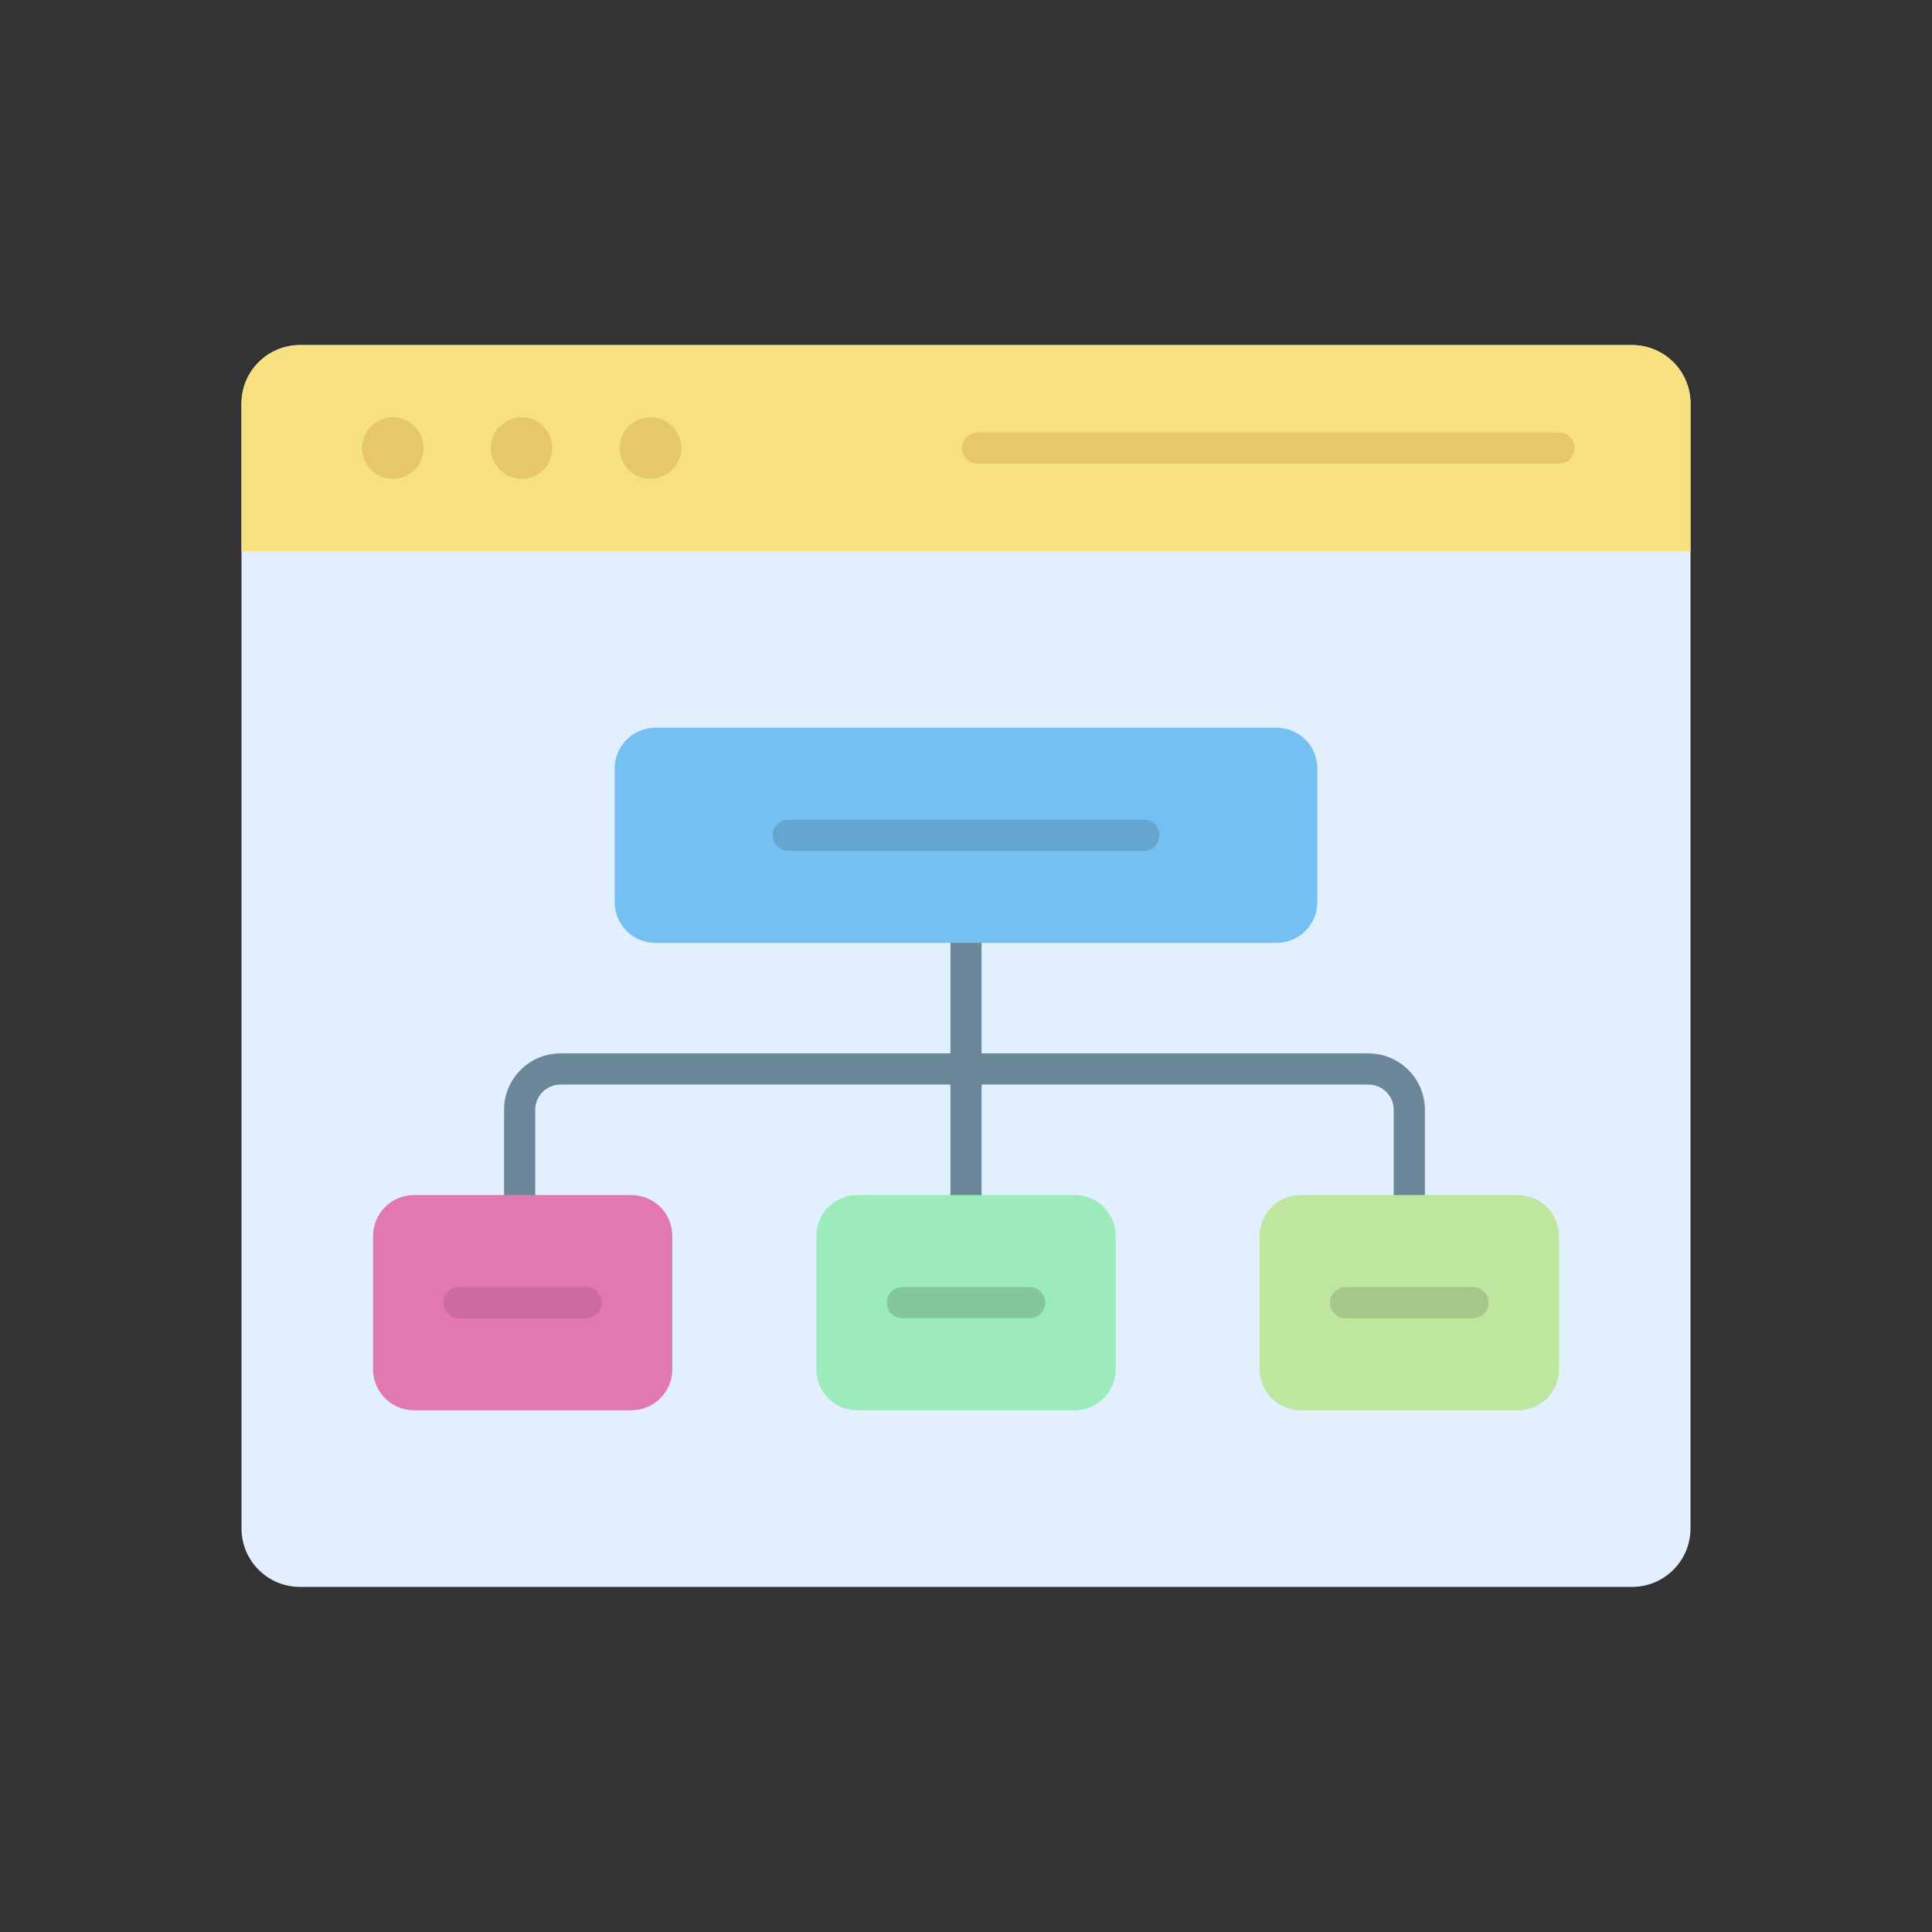 <svg xmlns="http://www.w3.org/2000/svg" xmlns:xlink="http://www.w3.org/1999/xlink" id="Layer_1" x="0px" y="0px" viewBox="0 0 2048 2048" style="enable-background:new 0 0 2048 2048;" xml:space="preserve"><rect x="0" y="0" width="2048" height="2048" fill="#333333" stroke="none"/><style type="text/css">	.st0{fill:#E1EFFF;}	.st1{fill:#F7E07F;}	.st2{fill:#E6C86B;}	.st3{fill:#6A8899;}	.st4{fill:#75C0F2;}	.st5{fill:#65A6D1;}	.st6{fill:#E278B1;}	.st7{fill:#CC6CA0;}	.st8{fill:#9CEBBA;}	.st9{fill:#84C79E;}	.st10{fill:#BFE69F;}	.st11{fill:#A6C78A;}</style><g>	<g>		<g>			<path class="st0" d="M1730.06,1682.18H317.94c-34.21,0-61.94-27.73-61.94-61.94V427.76c0-34.21,27.73-61.94,61.94-61.94h1412.13    c34.21,0,61.94,27.73,61.94,61.94v1192.48C1792,1654.45,1764.27,1682.18,1730.06,1682.18z"></path>			<path class="st1" d="M1792,584.17H256V427.76c0-34.21,27.73-61.94,61.94-61.94h1412.13c34.21,0,61.94,27.73,61.94,61.94V584.17z"></path>			<g>				<path class="st2" d="M1652.52,491.51h-616.26c-9.12,0-16.52-7.39-16.52-16.52c0-9.12,7.39-16.52,16.52-16.52h616.26     c9.12,0,16.52,7.39,16.52,16.52C1669.04,484.12,1661.65,491.51,1652.52,491.51z"></path>			</g>			<g>				<circle class="st2" cx="416.37" cy="475" r="32.64"></circle>				<circle class="st2" cx="552.96" cy="475" r="32.64"></circle>				<circle class="st2" cx="689.56" cy="475" r="32.64"></circle>			</g>		</g>	</g>	<g>		<g>			<g>				<path class="st3" d="M1024,1324.63c-9.12,0-16.52-7.39-16.52-16.52V947.9c0-9.12,7.39-16.52,16.52-16.52     c9.12,0,16.52,7.39,16.52,16.52v360.21C1040.52,1317.24,1033.12,1324.63,1024,1324.63z"></path>			</g>			<g>				<path class="st3" d="M1493.92,1324.63c-9.12,0-16.52-7.39-16.52-16.52v-131.68c0-14.75-12-26.75-26.75-26.75H594.12     c-14.75,0-26.75,12-26.75,26.75v131.68c0,9.12-7.39,16.52-16.52,16.52s-16.52-7.39-16.52-16.52v-131.68     c0-32.97,26.82-59.79,59.79-59.79h856.54c32.97,0,59.79,26.82,59.79,59.79v131.68     C1510.44,1317.24,1503.05,1324.63,1493.92,1324.63z"></path>			</g>		</g>		<g>			<path class="st4" d="M1353.18,999.52H694.82c-23.9,0-43.27-19.37-43.27-43.27V814.68c0-23.9,19.37-43.27,43.27-43.27h658.37    c23.9,0,43.27,19.37,43.27,43.27v141.57C1396.45,980.14,1377.08,999.52,1353.18,999.52z"></path>			<g>				<path class="st5" d="M1212.45,901.98H835.55c-9.12,0-16.52-7.39-16.52-16.52s7.39-16.52,16.52-16.52h376.91     c9.12,0,16.52,7.39,16.52,16.52S1221.58,901.98,1212.45,901.98z"></path>			</g>		</g>		<g>			<path class="st6" d="M669.42,1494.93H438.75c-23.9,0-43.27-19.37-43.27-43.27V1310.1c0-23.9,19.37-43.27,43.27-43.27h230.67    c23.9,0,43.27,19.37,43.27,43.27v141.57C712.69,1475.56,693.31,1494.93,669.42,1494.93z"></path>			<g>				<path class="st7" d="M621.58,1397.4H486.58c-9.12,0-16.52-7.39-16.52-16.52c0-9.12,7.39-16.52,16.52-16.52h134.99     c9.12,0,16.52,7.39,16.52,16.52C638.09,1390,630.7,1397.4,621.58,1397.4z"></path>			</g>		</g>		<g>			<path class="st8" d="M1139.34,1494.93H908.66c-23.9,0-43.27-19.37-43.27-43.27V1310.1c0-23.9,19.37-43.27,43.27-43.27h230.67    c23.9,0,43.27,19.37,43.27,43.27v141.57C1182.6,1475.56,1163.23,1494.93,1139.34,1494.93z"></path>			<g>				<path class="st9" d="M1091.5,1397.4H956.5c-9.12,0-16.52-7.39-16.52-16.52c0-9.12,7.39-16.52,16.52-16.52h134.99     c9.12,0,16.52,7.39,16.52,16.52C1108.01,1390,1100.62,1397.4,1091.5,1397.4z"></path>			</g>		</g>		<g>			<path class="st10" d="M1609.25,1494.93h-230.67c-23.9,0-43.27-19.37-43.27-43.27V1310.1c0-23.9,19.37-43.27,43.27-43.27h230.67    c23.9,0,43.27,19.37,43.27,43.27v141.57C1652.52,1475.56,1633.15,1494.93,1609.25,1494.93z"></path>			<g>				<path class="st11" d="M1561.42,1397.4h-134.99c-9.12,0-16.52-7.39-16.52-16.52c0-9.12,7.39-16.52,16.52-16.52h134.99     c9.12,0,16.52,7.39,16.52,16.52C1577.93,1390,1570.54,1397.4,1561.42,1397.4z"></path>			</g>		</g>	</g></g></svg>